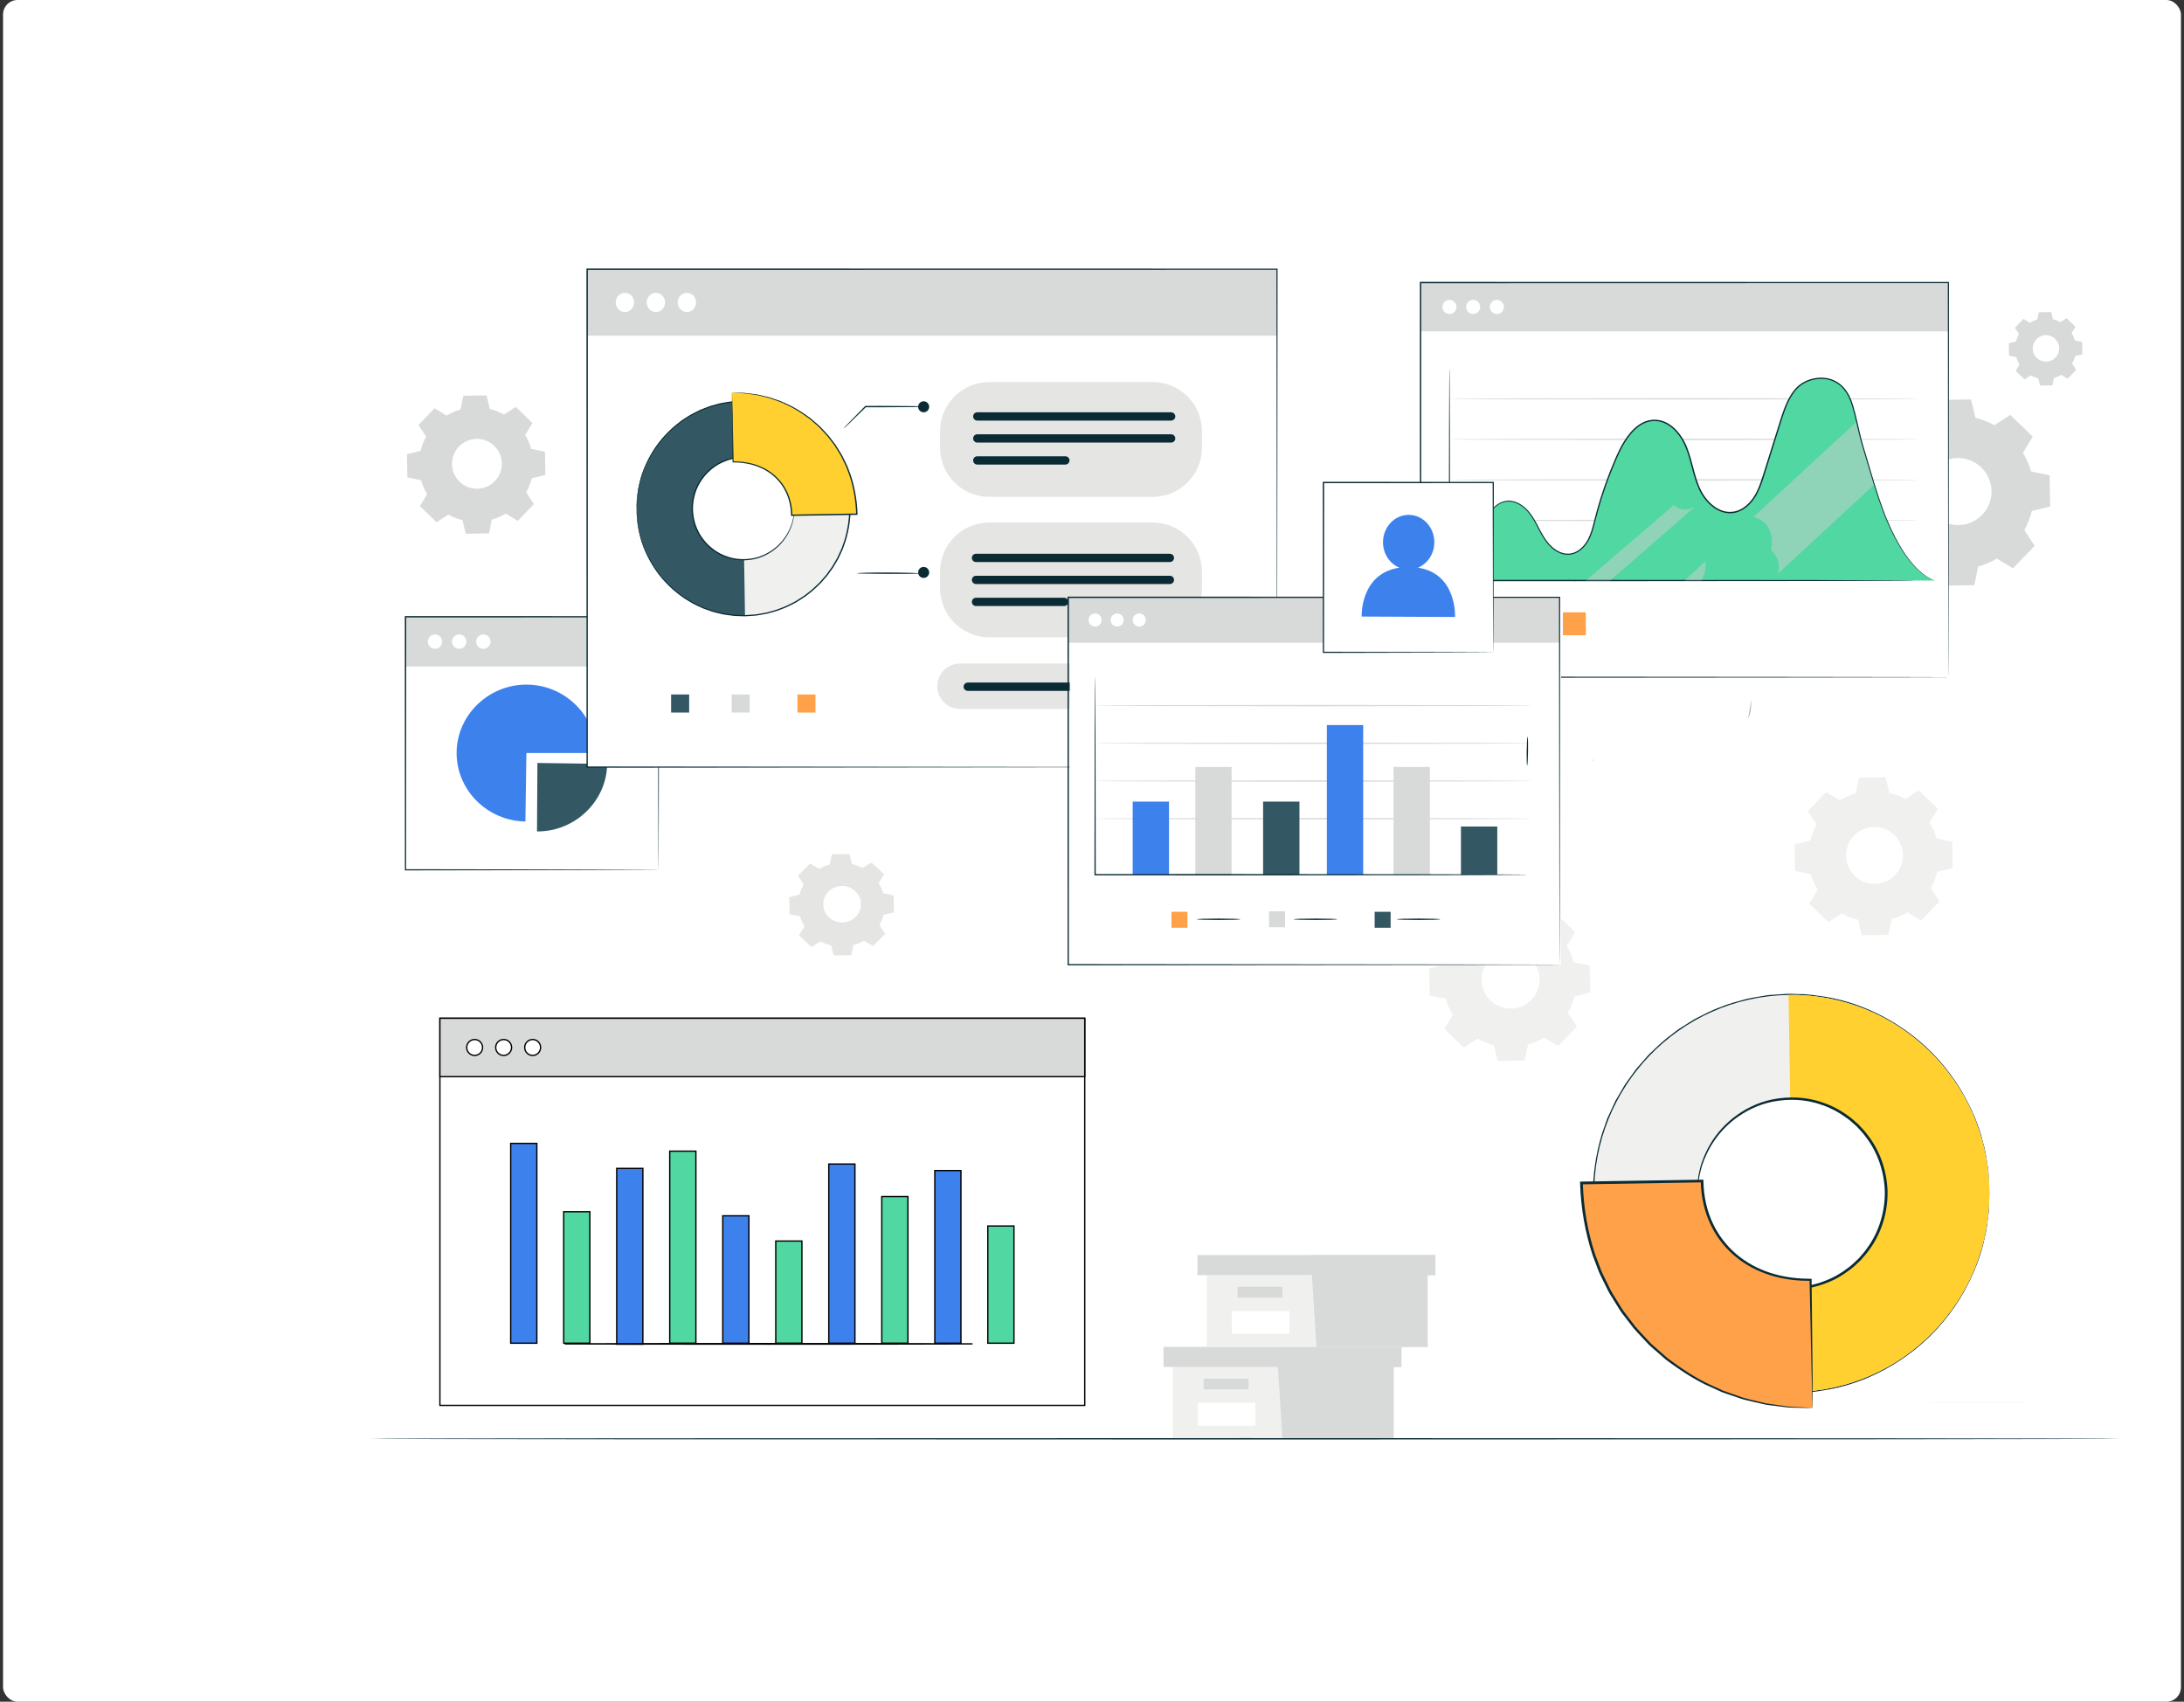 <svg width="602" height="469" viewBox="0 0 602 469" fill="none" xmlns="http://www.w3.org/2000/svg">
<rect x="0" y="0" width="602" height="469" fill="#333333" stroke="none"/>
<rect x="0.84" width="600.32" height="469" rx="4" fill="white"/>
<g clip-path="url(#clip0_11219_332)">
<path d="M558.654 395.279C558.654 395.376 552.581 395.453 545.091 395.453C537.601 395.453 531.528 395.376 531.528 395.279C531.528 395.182 537.601 395.105 545.091 395.105C552.581 395.105 558.654 395.182 558.654 395.279Z" fill="#F9F9F8"/>
<path d="M561.058 386.48C561.058 386.577 553.936 386.654 545.151 386.654C536.365 386.654 529.243 386.577 529.243 386.48C529.243 386.385 536.365 386.308 545.151 386.308C553.936 386.308 561.058 386.385 561.058 386.48Z" fill="#F9F9F8"/>
<path d="M228.385 245.708C226.394 247.707 226.451 250.892 228.515 252.824C230.579 254.753 233.868 254.697 235.86 252.698C237.852 250.698 237.795 247.512 235.731 245.582C233.667 243.651 230.378 243.708 228.385 245.708ZM225.805 239.459C226.721 238.923 227.696 238.516 228.7 238.24L229.297 235.464L234.138 235.381L234.835 238.135C235.85 238.378 236.838 238.751 237.773 239.254L240.22 237.7L243.704 240.96L242.187 243.383C242.74 244.27 243.16 245.214 243.445 246.188L246.311 246.766L246.396 251.457L243.553 252.132C243.303 253.114 242.918 254.071 242.396 254.977L244.001 257.348L240.638 260.722L238.136 259.253C237.22 259.789 236.246 260.196 235.24 260.472L234.644 263.248L229.802 263.33L229.105 260.576C228.091 260.334 227.102 259.961 226.168 259.457L223.721 261.01L220.238 257.752L221.754 255.328C221.2 254.441 220.781 253.497 220.495 252.524L217.63 251.946L217.545 247.256L220.388 246.58C220.637 245.598 221.023 244.64 221.543 243.735L219.939 241.364L223.303 237.989L225.805 239.459Z" fill="#E5E5E4"/>
<path d="M126.516 123.056C123.883 125.785 123.957 130.132 126.687 132.768C129.417 135.401 133.764 135.327 136.4 132.597C139.032 129.867 138.955 125.52 136.228 122.884C133.499 120.252 129.152 120.326 126.516 123.056ZM123.104 114.53C124.314 113.797 125.603 113.243 126.932 112.864L127.72 109.076L134.12 108.965L135.042 112.721C136.385 113.052 137.692 113.563 138.927 114.25L142.161 112.131L146.768 116.578L144.763 119.884C145.496 121.093 146.049 122.382 146.426 123.712L150.214 124.502L150.328 130.903L146.568 131.824C146.238 133.165 145.73 134.471 145.042 135.706L147.162 138.943L142.715 143.547L139.406 141.542C138.197 142.275 136.907 142.828 135.578 143.205L134.791 146.996L128.39 147.107L127.469 143.35C126.125 143.017 124.819 142.509 123.584 141.822L120.349 143.941L115.742 139.494L117.748 136.188C117.017 134.976 116.461 133.686 116.085 132.36L112.297 131.57L112.183 125.169L115.942 124.248C116.273 122.907 116.781 121.598 117.471 120.363L115.349 117.128L119.796 112.522L123.104 114.53Z" fill="#D8D9D9"/>
<path d="M533.055 129.052C529.507 132.725 529.613 138.576 533.284 142.121C536.958 145.67 542.811 145.567 546.353 141.893C549.902 138.219 549.799 132.369 546.125 128.823C542.451 125.278 536.601 125.381 533.055 129.052ZM528.463 117.576C530.092 116.589 531.826 115.845 533.615 115.337L534.676 110.237L543.29 110.086L544.531 115.143C546.336 115.588 548.096 116.273 549.759 117.2L554.112 114.347L560.31 120.332L557.612 124.784C558.596 126.413 559.343 128.147 559.851 129.936L564.951 130.997L565.102 139.611L560.042 140.852C559.597 142.658 558.913 144.418 557.986 146.08L560.841 150.433L554.856 156.634L550.404 153.936C548.775 154.92 547.041 155.665 545.252 156.172L544.191 161.272L535.574 161.424L534.333 156.366C532.531 155.921 530.771 155.234 529.108 154.307L524.752 157.162L518.554 151.178L521.252 146.725C520.268 145.096 519.521 143.362 519.013 141.574L513.916 140.513L513.765 131.895L518.822 130.658C519.267 128.852 519.952 127.092 520.879 125.429L518.026 121.076L524.01 114.875L528.463 117.576Z" fill="#D8D9D9"/>
<path d="M410.642 264.438C407.579 267.61 407.667 272.667 410.839 275.731C414.014 278.794 419.071 278.706 422.132 275.531C425.198 272.359 425.11 267.302 421.935 264.239C418.76 261.175 413.706 261.264 410.642 264.438ZM406.672 254.52C408.081 253.67 409.578 253.026 411.124 252.587L412.043 248.18L419.485 248.051L420.557 252.421C422.117 252.803 423.638 253.397 425.072 254.198L428.835 251.731L434.192 256.902L431.861 260.747C432.711 262.156 433.356 263.657 433.795 265.203L438.199 266.118L438.33 273.563L433.961 274.633C433.575 276.193 432.985 277.713 432.184 279.151L434.648 282.913L429.479 288.27L425.632 285.937C424.225 286.787 422.725 287.432 421.179 287.871L420.263 292.278L412.819 292.409L411.746 288.036C410.189 287.654 408.668 287.061 407.231 286.259L403.468 288.727L398.111 283.555L400.445 279.71C399.592 278.301 398.947 276.803 398.508 275.257L394.104 274.339L393.973 266.894L398.343 265.825C398.728 264.264 399.321 262.744 400.12 261.306L397.655 257.544L402.827 252.19L406.672 254.52Z" fill="#F0F0EF"/>
<path d="M561.325 93.485C559.928 94.934 559.968 97.244 561.417 98.642C562.869 100.042 565.176 100.002 566.577 98.553C567.977 97.102 567.935 94.794 566.485 93.394C565.036 91.993 562.726 92.033 561.325 93.485ZM559.514 88.952C560.156 88.564 560.841 88.27 561.548 88.071L561.967 86.057L565.367 85.997L565.858 87.994C566.571 88.171 567.264 88.439 567.92 88.807L569.637 87.68L572.085 90.042L571.021 91.799C571.409 92.444 571.703 93.125 571.905 93.833L573.916 94.252L573.976 97.652L571.979 98.143C571.805 98.853 571.534 99.549 571.169 100.205L572.296 101.925L569.931 104.372L568.174 103.306C567.532 103.694 566.848 103.99 566.14 104.19L565.724 106.201L562.321 106.261L561.833 104.264C561.12 104.09 560.424 103.819 559.768 103.454L558.051 104.581L555.604 102.216L556.667 100.459C556.28 99.817 555.986 99.132 555.783 98.425L553.772 98.009L553.712 94.606L555.709 94.118C555.883 93.405 556.154 92.709 556.522 92.053L555.395 90.336L557.757 87.888L559.514 88.952Z" fill="#D8D9D9"/>
<path d="M511.047 230.299C508.036 233.414 508.122 238.376 511.243 241.387C514.358 244.398 519.326 244.312 522.331 241.19C525.342 238.075 525.256 233.108 522.141 230.103C519.019 227.092 514.058 227.178 511.047 230.299ZM507.147 220.555C508.533 219.721 510.004 219.089 511.519 218.654L512.421 214.33L519.73 214.202L520.785 218.494C522.318 218.868 523.809 219.451 525.219 220.236L528.917 217.814L534.178 222.897L531.885 226.675C532.725 228.055 533.357 229.527 533.786 231.047L538.116 231.949L538.244 239.259L533.952 240.307C533.571 241.84 532.989 243.337 532.204 244.747L534.626 248.439L529.548 253.701L525.771 251.413C524.385 252.247 522.913 252.879 521.398 253.314L520.497 257.638L513.187 257.766L512.132 253.474C510.599 253.093 509.109 252.517 507.699 251.726L504.001 254.148L498.739 249.071L501.033 245.293C500.199 243.913 499.561 242.441 499.132 240.921L494.802 240.019L494.673 232.709L498.966 231.661C499.346 230.128 499.929 228.631 500.714 227.221L498.291 223.523L503.369 218.267L507.147 220.555Z" fill="#F0F0EF"/>
<path d="M211.9 330.637C210.004 332.602 210.058 335.734 212.026 337.634C213.991 339.531 217.123 339.476 219.023 337.511C220.92 335.543 220.866 332.411 218.897 330.511C216.932 328.614 213.8 328.669 211.9 330.637ZM209.442 324.493C210.314 323.965 211.244 323.566 212.2 323.292L212.768 320.562L217.38 320.482L218.045 323.192C219.011 323.429 219.953 323.794 220.843 324.29L223.173 322.764L226.493 325.967L225.047 328.349C225.575 329.222 225.974 330.152 226.245 331.11L228.975 331.678L229.058 336.29L226.348 336.952C226.111 337.919 225.743 338.86 225.247 339.75L226.776 342.084L223.572 345.401L221.188 343.955C220.318 344.482 219.388 344.882 218.43 345.156L217.862 347.885L213.25 347.965L212.588 345.258C211.621 345.019 210.677 344.654 209.787 344.157L207.456 345.683L204.139 342.48L205.582 340.098C205.057 339.225 204.658 338.296 204.384 337.34L201.655 336.769L201.575 332.157L204.282 331.495C204.521 330.528 204.886 329.587 205.383 328.697L203.857 326.367L207.06 323.047L209.442 324.493Z" fill="#F0F0EF"/>
<path d="M323.261 376.743V396.542H384.154V376.743H323.261Z" fill="#F0F0EF"/>
<path d="M320.708 371.207V376.743H386.282V371.207H320.708Z" fill="#D8D9D9"/>
<path d="M353.494 396.542H384.154V376.743H386.282V371.207H352.219V376.23L353.494 396.542Z" fill="#D8D9D9"/>
<path d="M331.779 379.935V382.916H344.127V379.935H331.779Z" fill="#D8D9D9"/>
<path d="M346.046 392.936H330.189V386.641H346.046V392.936Z" fill="white"/>
<path d="M332.631 351.431V371.232H393.521V351.431H332.631Z" fill="#F0F0EF"/>
<path d="M330.076 345.897V351.431H395.653V345.897H330.076Z" fill="#D8D9D9"/>
<path d="M362.864 371.232H393.521V351.431H395.652V345.897H361.586V350.92L362.864 371.232Z" fill="#D8D9D9"/>
<path d="M341.146 354.625V357.606H353.494V354.625H341.146Z" fill="#D8D9D9"/>
<path d="M355.414 367.627H339.557V361.332H355.414V367.627Z" fill="white"/>
<path d="M584.547 396.539C584.547 396.644 476.518 396.73 343.285 396.73C210.006 396.73 102 396.644 102 396.539C102 396.433 210.006 396.348 343.285 396.348C476.518 396.348 584.547 396.433 584.547 396.539Z" fill="#0A2B34"/>
<path d="M548.336 328.04C548.336 328.04 548.291 327.74 548.235 327.158C548.189 326.548 548.116 325.689 548.025 324.57C547.986 323.999 547.935 323.366 547.884 322.665C547.799 321.97 547.636 321.213 547.5 320.393C547.212 318.749 546.94 316.844 546.279 314.776C545.251 310.577 543.205 305.632 540.023 300.393C536.813 295.177 532.219 289.746 526.002 285.163C519.803 280.625 511.998 276.794 503.024 275.324C500.781 275.042 498.503 274.612 496.152 274.635C494.988 274.618 493.807 274.522 492.614 274.556C491.433 274.64 490.235 274.72 489.032 274.804C488.432 274.855 487.822 274.861 487.223 274.951L485.415 275.262C484.217 275.488 482.99 275.641 481.781 275.923C479.396 276.613 476.926 277.155 474.587 278.178C472.168 279.003 469.913 280.258 467.579 281.422C466.449 282.078 465.364 282.812 464.245 283.507C463.098 284.174 462.063 285.005 461.018 285.83C458.842 287.384 456.955 289.317 454.977 291.182C454.078 292.205 453.18 293.233 452.275 294.267L451.597 295.042L450.993 295.878L449.783 297.562L448.563 299.252L447.506 301.06L446.449 302.874L445.918 303.784L445.477 304.739C444.884 306.022 444.296 307.305 443.702 308.599C443.233 309.938 442.77 311.283 442.301 312.634C440.628 318.11 439.769 323.903 439.786 329.786C439.961 335.663 440.995 341.433 442.843 346.847C443.358 348.186 443.866 349.515 444.375 350.843C445.008 352.114 445.641 353.38 446.268 354.64L446.743 355.584L447.302 356.477L448.421 358.257L449.535 360.026L450.806 361.676L452.066 363.321L452.699 364.14L453.4 364.897C454.338 365.898 455.271 366.898 456.197 367.893C458.238 369.69 460.187 371.56 462.414 373.047C463.488 373.838 464.55 374.635 465.714 375.262C466.856 375.923 467.963 376.624 469.116 377.24C471.484 378.331 473.784 379.512 476.226 380.258C478.599 381.207 481.086 381.665 483.488 382.281C484.703 382.518 485.935 382.637 487.144 382.823L488.958 383.072C489.563 383.145 490.173 383.128 490.772 383.162C491.981 383.208 493.18 383.247 494.366 383.292C495.553 383.292 496.729 383.157 497.898 383.1C500.249 383.049 502.51 382.541 504.748 382.185C513.666 380.427 521.34 376.347 527.393 371.611C533.456 366.83 537.876 361.247 540.91 355.934C543.923 350.6 545.816 345.587 546.703 341.36C547.296 339.274 547.511 337.359 547.749 335.708C547.856 334.883 547.992 334.126 548.054 333.425C548.088 332.725 548.116 332.092 548.139 331.515C548.195 330.396 548.235 329.537 548.263 328.927C548.297 328.339 548.336 328.04 548.336 328.04C548.336 328.04 548.348 328.339 548.342 328.927C548.331 329.537 548.314 330.402 548.291 331.526C548.274 332.097 548.257 332.736 548.24 333.442C548.195 334.143 548.065 334.906 547.969 335.737C547.754 337.398 547.562 339.325 546.986 341.422C546.138 345.689 544.279 350.747 541.278 356.144C538.249 361.518 533.829 367.169 527.72 372.029C521.634 376.839 513.892 380.992 504.872 382.801C502.612 383.162 500.323 383.682 497.949 383.739C496.762 383.807 495.576 383.942 494.372 383.948C493.168 383.908 491.953 383.863 490.733 383.824C490.128 383.79 489.512 383.812 488.902 383.739L487.065 383.485C485.839 383.304 484.59 383.185 483.358 382.948C480.922 382.332 478.401 381.868 476 380.913C473.524 380.162 471.19 378.969 468.789 377.867C467.624 377.245 466.494 376.539 465.341 375.872C464.16 375.234 463.081 374.431 461.99 373.629C459.741 372.131 457.757 370.238 455.689 368.412C454.751 367.407 453.801 366.395 452.852 365.383L452.14 364.615L451.496 363.79L450.213 362.123L448.924 360.45L447.794 358.658L446.664 356.85L446.093 355.946L445.613 354.991C444.974 353.713 444.335 352.431 443.691 351.142C443.171 349.797 442.657 348.452 442.137 347.096C440.261 341.603 439.204 335.754 439.034 329.797C439.017 323.835 439.888 317.958 441.583 312.414C442.064 311.04 442.533 309.678 443.007 308.317C443.612 307.011 444.211 305.706 444.81 304.411L445.257 303.439L445.799 302.518L446.873 300.676L447.941 298.851L449.179 297.138L450.405 295.432L451.021 294.584L451.71 293.798C452.626 292.753 453.541 291.713 454.446 290.673C456.452 288.786 458.373 286.836 460.577 285.259C461.64 284.428 462.691 283.586 463.849 282.914C464.985 282.207 466.087 281.467 467.234 280.806C469.597 279.625 471.885 278.359 474.338 277.534C476.712 276.5 479.215 275.952 481.628 275.262C482.849 274.979 484.092 274.821 485.313 274.601L487.138 274.29C487.743 274.2 488.365 274.194 488.969 274.143C490.19 274.064 491.399 273.985 492.603 273.906C493.801 273.866 494.999 273.968 496.18 273.996C498.56 273.974 500.86 274.42 503.132 274.714C512.202 276.223 520.08 280.122 526.319 284.734C532.58 289.39 537.181 294.9 540.379 300.173C543.55 305.468 545.573 310.47 546.562 314.702C547.206 316.788 547.455 318.704 547.72 320.359C547.845 321.185 547.997 321.942 548.071 322.643C548.11 323.349 548.144 323.988 548.178 324.558C548.235 325.683 548.28 326.542 548.314 327.158C548.342 327.74 548.336 328.04 548.336 328.04Z" fill="#0A2B34"/>
<path d="M467.834 329.34C468.06 343.762 479.933 355.313 494.288 355.081C508.648 354.85 520.142 342.925 519.911 328.498C519.679 314.075 507.811 302.524 493.451 302.756C479.097 302.993 467.602 314.917 467.834 329.34ZM548.337 328.04C548.817 358.212 524.777 383.151 494.746 383.632C464.714 384.118 439.894 359.964 439.408 329.797C438.928 299.631 462.968 274.691 492.999 274.205C523.03 273.719 547.851 297.873 548.337 328.04Z" fill="#F0F0EF"/>
<path d="M548.337 328.04C548.817 358.212 524.777 383.146 494.746 383.632L494.288 355.081C508.648 354.85 520.143 342.925 519.911 328.498C519.679 314.075 507.812 302.53 493.452 302.756L493 274.205C523.031 273.719 547.851 297.873 548.337 328.04Z" fill="#FFD02F"/>
<path d="M467.834 329.339C467.817 329.339 467.812 329.198 467.812 328.916C467.812 328.593 467.812 328.181 467.812 327.672C467.806 327.124 467.829 326.446 467.947 325.649C468.044 324.858 468.134 323.931 468.4 322.92C468.801 320.874 469.682 318.444 471.112 315.844C472.553 313.261 474.673 310.538 477.606 308.198C480.522 305.875 484.246 303.875 488.58 302.999C492.892 302.151 497.786 302.196 502.477 303.886C504.839 304.666 507.122 305.858 509.225 307.39C510.31 308.113 511.265 309.017 512.259 309.893C513.169 310.865 514.113 311.82 514.898 312.922C518.216 317.206 520.149 322.75 520.29 328.486C520.335 334.233 518.583 339.834 515.401 344.225C514.65 345.355 513.74 346.339 512.864 347.333C511.898 348.243 510.971 349.187 509.908 349.944C507.857 351.538 505.608 352.804 503.279 353.657C498.64 355.505 493.751 355.703 489.417 354.996C485.054 354.262 481.268 352.38 478.272 350.153C475.272 347.91 473.068 345.259 471.542 342.722C470.027 340.173 469.066 337.771 468.609 335.737C468.303 334.736 468.19 333.815 468.066 333.018C467.919 332.233 467.88 331.555 467.868 331.007C467.846 330.492 467.834 330.085 467.823 329.763C467.817 329.481 467.817 329.339 467.834 329.339C467.964 329.322 467.823 331.668 468.891 335.658C469.389 337.658 470.378 340.009 471.898 342.501C473.435 344.977 475.628 347.554 478.595 349.729C481.544 351.882 485.257 353.691 489.524 354.38C493.757 355.042 498.521 354.827 503.025 353.013C505.297 352.171 507.478 350.933 509.468 349.373C510.502 348.633 511.395 347.717 512.333 346.83C513.186 345.858 514.073 344.897 514.797 343.795C517.882 339.523 519.578 334.081 519.538 328.503C519.397 322.925 517.532 317.54 514.311 313.369C513.548 312.295 512.632 311.363 511.751 310.419C510.784 309.566 509.858 308.678 508.801 307.972C506.761 306.48 504.545 305.31 502.251 304.547C497.69 302.874 492.921 302.812 488.705 303.609C484.466 304.44 480.815 306.367 477.933 308.616C475.045 310.882 472.932 313.533 471.48 316.053C470.033 318.591 469.123 320.976 468.688 322.987C467.75 327.011 467.964 329.351 467.834 329.339Z" fill="#0A2B34"/>
<path d="M499.639 388.023C464.504 388.594 436.474 361.326 435.915 326.028L469.161 325.491C469.432 342.366 482.272 352.996 499.074 352.725L499.639 388.023Z" fill="#FFA148"/>
<path d="M499.639 388.023C499.628 388.011 499.611 387.791 499.6 387.367C499.583 386.909 499.56 386.293 499.538 385.508C499.493 383.841 499.43 381.461 499.351 378.427C499.221 372.289 499.029 363.507 498.792 352.725L499.074 353.001C495.881 353.024 492.491 352.708 489.071 351.781C485.664 350.854 482.222 349.294 479.159 346.949C476.096 344.615 473.446 341.484 471.643 337.777C469.823 334.075 468.868 329.837 468.8 325.497L469.168 325.858C461.018 325.994 452.349 326.135 443.42 326.282C440.855 326.327 438.3 326.367 435.921 326.406L436.288 326.022C436.486 332.911 437.667 339.557 439.673 345.689C440.239 347.198 440.804 348.695 441.358 350.176C441.985 351.628 442.725 353.007 443.392 354.403C444.019 355.827 444.861 357.11 445.658 358.393C446.483 359.659 447.173 360.998 448.122 362.134C449.015 363.309 449.902 364.468 450.773 365.61C451.699 366.706 452.7 367.712 453.638 368.746C454.113 369.255 454.587 369.758 455.051 370.266C455.571 370.718 456.079 371.17 456.582 371.622C457.599 372.515 458.594 373.397 459.577 374.262C463.754 377.398 467.84 380.088 471.908 381.868C472.914 382.337 473.898 382.789 474.858 383.236C475.836 383.615 476.814 383.925 477.758 384.264C478.696 384.592 479.611 384.909 480.498 385.22C481.391 385.502 482.29 385.672 483.143 385.892C483.997 386.095 484.822 386.299 485.613 386.491C486.008 386.587 486.398 386.678 486.777 386.774C487.167 386.847 487.546 386.887 487.919 386.938C489.405 387.152 490.767 387.339 491.993 387.514C493.22 387.74 494.293 387.712 495.231 387.774C496.164 387.819 496.961 387.864 497.622 387.898C498.244 387.932 498.735 387.96 499.108 387.977C499.447 388 499.628 388.017 499.639 388.023C499.645 388.034 499.487 388.034 499.159 388.034C498.792 388.034 498.311 388.028 497.695 388.023C497.029 388.011 496.22 388 495.271 387.983C494.316 387.949 493.186 387.994 491.965 387.797C490.727 387.638 489.36 387.469 487.862 387.282C487.489 387.231 487.105 387.192 486.715 387.13C486.331 387.039 485.935 386.949 485.539 386.858C484.737 386.672 483.906 386.48 483.042 386.288C482.183 386.073 481.278 385.915 480.374 385.638C479.481 385.333 478.554 385.022 477.605 384.7C476.656 384.372 475.667 384.061 474.672 383.688C473.706 383.247 472.711 382.801 471.694 382.337C467.58 380.569 463.432 377.884 459.199 374.736C458.204 373.866 457.192 372.984 456.164 372.086C455.65 371.634 455.13 371.176 454.61 370.718C454.135 370.215 453.655 369.707 453.174 369.192C452.219 368.153 451.208 367.135 450.264 366.033C449.377 364.886 448.484 363.716 447.574 362.535C446.608 361.388 445.907 360.037 445.07 358.754C444.257 357.46 443.409 356.166 442.765 354.731C442.087 353.318 441.335 351.922 440.696 350.458C440.131 348.961 439.56 347.446 438.984 345.92C436.944 339.721 435.74 333.001 435.537 326.033L435.525 325.66L435.904 325.655C438.289 325.615 440.838 325.57 443.409 325.53C452.338 325.389 461.007 325.254 469.156 325.129L469.524 325.124L469.529 325.485C469.591 329.729 470.513 333.866 472.276 337.472C474.022 341.083 476.588 344.135 479.566 346.423C482.539 348.718 485.895 350.261 489.235 351.182C492.587 352.114 495.921 352.442 499.069 352.442H499.351V352.719C499.464 363.575 499.555 372.419 499.617 378.596C499.634 381.603 499.651 383.959 499.656 385.609V387.424C499.656 387.83 499.645 388.034 499.639 388.023Z" fill="#0A2B34"/>
<path d="M391.565 186.636H537.058V77.874H391.565V186.636Z" fill="white"/>
<path d="M537.058 91.32H391.565V77.874H537.058V91.32Z" fill="#D8D9D9"/>
<path d="M401.466 84.597C401.466 85.666 400.599 86.533 399.529 86.533C398.459 86.533 397.592 85.666 397.592 84.597C397.592 83.527 398.459 82.66 399.529 82.66C400.599 82.66 401.466 83.527 401.466 84.597Z" fill="white"/>
<path d="M408 84.597C408 85.666 407.13 86.533 406.061 86.533C404.991 86.533 404.124 85.666 404.124 84.597C404.124 83.527 404.991 82.66 406.061 82.66C407.13 82.66 408 83.527 408 84.597Z" fill="white"/>
<path d="M414.532 84.597C414.532 85.666 413.665 86.533 412.593 86.533C411.523 86.533 410.656 85.666 410.656 84.597C410.656 83.527 411.523 82.66 412.593 82.66C413.665 82.66 414.532 83.527 414.532 84.597Z" fill="white"/>
<path d="M537.058 186.636C537.058 186.636 537.046 185.954 537.041 184.648C537.038 183.336 537.032 181.402 537.024 178.872C537.015 173.811 537.001 166.387 536.984 156.902C536.964 137.951 536.938 110.779 536.904 77.876L537.058 78.03C496.032 78.039 445.784 78.053 391.577 78.065H391.565L391.756 77.876C391.748 116.963 391.742 153.987 391.736 186.636L391.565 186.465C434.648 186.499 470.999 186.53 496.588 186.55C509.39 186.57 519.498 186.584 526.413 186.596C529.87 186.604 532.525 186.613 534.325 186.616C535.218 186.622 535.9 186.624 536.362 186.627C536.821 186.63 537.058 186.636 537.058 186.636C537.058 186.636 536.833 186.644 536.382 186.647C535.923 186.647 535.249 186.653 534.362 186.656C532.571 186.661 529.927 186.667 526.487 186.676C519.581 186.687 509.487 186.704 496.699 186.721C471.085 186.744 434.694 186.773 391.565 186.807H391.394V186.636C391.388 153.987 391.383 116.963 391.374 77.876V77.685H391.577C445.784 77.697 496.032 77.708 537.058 77.719H537.215V77.876C537.181 110.822 537.152 138.025 537.132 156.999C537.115 166.469 537.104 173.883 537.095 178.934C537.086 181.45 537.081 183.376 537.075 184.679C537.069 185.977 537.058 186.636 537.058 186.636Z" fill="#0A2B34"/>
<path d="M529.045 143.422C529.045 143.527 500.09 143.61 464.381 143.61C428.661 143.61 399.711 143.527 399.711 143.422C399.711 143.316 428.661 143.231 464.381 143.231C500.09 143.231 529.045 143.316 529.045 143.422Z" fill="#D8D9D9"/>
<path d="M529.045 132.255C529.045 132.36 500.09 132.446 464.381 132.446C428.661 132.446 399.711 132.36 399.711 132.255C399.711 132.152 428.661 132.067 464.381 132.067C500.09 132.067 529.045 132.152 529.045 132.255Z" fill="#D8D9D9"/>
<path d="M529.045 121.09C529.045 121.196 500.09 121.279 464.381 121.279C428.661 121.279 399.711 121.196 399.711 121.09C399.711 120.985 428.661 120.899 464.381 120.899C500.09 120.899 529.045 120.985 529.045 121.09Z" fill="#D8D9D9"/>
<path d="M529.045 109.923C529.045 110.029 500.09 110.114 464.381 110.114C428.661 110.114 399.711 110.029 399.711 109.923C399.711 109.82 428.661 109.735 464.381 109.735C500.09 109.735 529.045 109.82 529.045 109.923Z" fill="#D8D9D9"/>
<path d="M519.955 143.005C517.436 136.921 515.707 130.275 513.773 123.974C512.09 118.492 511.936 115.927 510.49 111.295C508.217 103.999 502.198 103.191 497.82 105.168C493.921 106.931 492.238 111.515 490.943 115.639C489.394 120.574 487.848 125.509 486.299 130.443C485.566 132.779 484.816 135.153 483.467 137.189C482.12 139.226 480.067 140.915 477.668 141.231C473.711 141.753 470.172 138.444 468.48 134.782C466.789 131.119 466.321 126.992 464.809 123.25C463.297 119.507 460.185 115.916 456.198 115.845C451.289 115.756 447.951 120.765 445.912 125.295C443.342 130.997 441.265 136.927 439.719 142.994C439.194 145.062 438.715 147.178 437.665 149.027C436.613 150.878 434.87 152.461 432.779 152.718C430.084 153.049 427.579 151.126 426.011 148.881C424.442 146.631 423.48 143.992 421.875 141.77C420.269 139.551 417.682 137.708 415.006 138.176C412.604 138.596 410.884 140.701 409.461 142.709C405.622 148.137 402.293 153.936 399.529 159.997H533.304C527.143 157.878 522.476 149.087 519.955 143.005Z" fill="#51D7A2"/>
<path d="M437.115 175.078H430.797V168.76H437.115V175.078Z" fill="#FFA148"/>
<path d="M527.502 159.997C527.502 159.997 527.339 160.012 527.02 160.017C526.689 160.023 526.218 160.029 525.608 160.037C524.353 160.046 522.527 160.057 520.177 160.071C515.447 160.086 508.624 160.109 500.198 160.134C483.321 160.148 460.025 160.168 434.294 160.188C421.983 160.183 410.228 160.18 399.528 160.174H399.352V159.997C399.38 142.86 399.403 128.25 399.423 117.913C399.443 112.759 399.46 108.671 399.471 105.856C399.483 104.467 399.494 103.391 399.5 102.65C399.506 102.296 399.511 102.022 399.514 101.825C399.52 101.64 399.528 101.546 399.528 101.546C399.528 101.546 399.54 101.64 399.543 101.825C399.548 102.022 399.551 102.296 399.557 102.65C399.565 103.391 399.574 104.467 399.585 105.856C399.597 108.671 399.614 112.759 399.637 117.913C399.654 128.25 399.677 142.86 399.705 159.997L399.528 159.823C410.228 159.818 421.983 159.815 434.294 159.809C460.025 159.829 483.321 159.849 500.198 159.863C508.624 159.889 515.447 159.909 520.177 159.926C522.527 159.94 524.353 159.952 525.608 159.96C526.218 159.969 526.689 159.974 527.02 159.98C527.339 159.986 527.502 159.997 527.502 159.997Z" fill="#0A2B34"/>
<path d="M516.634 133.538C516.515 133.147 516.395 132.759 516.278 132.369H516.306L516.634 133.538ZM516.244 132.141C516.232 132.141 516.221 132.141 516.209 132.141C515.382 129.402 514.598 126.658 513.773 123.974C513.465 122.967 513.206 122.057 512.983 121.216H513.192L516.244 132.141ZM513.12 120.965C513.055 120.965 512.983 120.965 512.918 120.965C512.45 119.179 512.133 117.696 511.791 116.201L513.12 120.965Z" fill="white"/>
<path d="M516.278 132.369C516.255 132.292 516.232 132.218 516.209 132.141H516.244L516.307 132.369C516.298 132.369 516.287 132.369 516.278 132.369Z" fill="#E3E3E3"/>
<path d="M512.983 121.215C512.96 121.13 512.937 121.047 512.917 120.965H513.119L513.191 121.215C513.122 121.215 513.051 121.215 512.983 121.215Z" fill="#E3E3E3"/>
<path d="M469.172 159.837C467.632 159.837 466.069 159.835 464.489 159.835L470.148 154.612C470.196 155.901 470.128 157.082 469.831 157.889C469.635 158.425 469.403 159.096 469.172 159.837ZM489.944 158.246C490.705 156.255 490.26 153.83 488.788 152.273C488.543 152.013 488.261 151.751 488.201 151.397C488.164 151.175 488.244 150.952 488.272 150.727C488.883 146.274 486.783 143.299 483.426 142.563C483.392 142.555 483.32 142.552 483.229 142.546L511.79 116.201C512.133 117.696 512.449 119.179 512.917 120.965C512.937 121.048 512.96 121.13 512.983 121.216C513.205 122.057 513.465 122.967 513.773 123.974C514.597 126.658 515.381 129.402 516.209 132.141C516.231 132.218 516.254 132.292 516.277 132.369C516.394 132.759 516.514 133.147 516.634 133.538L489.944 158.246Z" fill="#8FD3B8"/>
<path d="M469.121 159.997H464.312L464.489 159.835C466.069 159.835 467.632 159.838 469.173 159.838C469.155 159.892 469.138 159.946 469.121 159.997Z" fill="#5D6C71"/>
<path d="M468.414 134.314L468.263 134.294C468.157 134.049 468.057 133.801 467.96 133.55L467.963 133.547L468.414 134.314Z" fill="white"/>
<path d="M444.052 159.817C441.836 159.815 439.594 159.812 437.334 159.812L461.332 139.232C462.225 139.97 463.377 140.398 464.535 140.398H464.663C465.148 140.384 465.628 140.296 466.087 140.142C466.389 140.039 466.706 139.928 467.028 139.816L444.052 159.817ZM468.263 134.294L467.239 134.166L467.961 133.55C468.058 133.801 468.158 134.049 468.263 134.294Z" fill="#8FD3B8"/>
<path d="M443.844 159.997H437.115L437.335 159.812C439.594 159.812 441.836 159.815 444.052 159.818L443.844 159.997Z" fill="#5D6C71"/>
<path d="M399.529 160C399.529 160 400.835 156.76 403.922 151.263C405.482 148.528 407.487 145.233 410.137 141.616C410.821 140.729 411.594 139.836 412.576 139.123C413.546 138.407 414.789 137.925 416.096 137.991C417.399 138.048 418.671 138.604 419.752 139.414C420.845 140.224 421.772 141.297 422.525 142.495C424.068 144.865 425.052 147.729 427.097 150C428.124 151.101 429.413 152.065 430.928 152.444C431.684 152.627 432.486 152.655 433.253 152.475C434.02 152.299 434.75 151.931 435.389 151.44C436.687 150.456 437.623 149.021 438.236 147.452C438.866 145.878 439.237 144.181 439.682 142.472C440.566 139.055 441.645 135.581 442.94 132.086C443.584 130.338 444.283 128.587 445.039 126.832C445.789 125.081 446.594 123.31 447.635 121.644C448.676 119.992 449.917 118.383 451.568 117.2C452.39 116.615 453.311 116.13 454.312 115.882C455.313 115.642 456.369 115.597 457.39 115.793C459.452 116.184 461.226 117.502 462.556 119.094C463.905 120.691 464.86 122.611 465.511 124.607C466.181 126.604 466.643 128.664 467.225 130.694C467.813 132.717 468.494 134.753 469.672 136.516C470.845 138.268 472.419 139.802 474.347 140.587C476.261 141.394 478.503 141.206 480.238 140.105C482 139.046 483.295 137.363 484.194 135.546C485.104 133.718 485.689 131.761 486.296 129.83C487.511 125.965 488.704 122.171 489.87 118.455C490.464 116.601 491 114.749 491.662 112.95C492.32 111.155 493.125 109.41 494.26 107.898C494.828 107.145 495.484 106.455 496.243 105.904C496.996 105.342 497.848 104.937 498.716 104.635C499.586 104.333 500.493 104.167 501.4 104.093C502.31 104.039 503.217 104.127 504.095 104.318C505.835 104.769 507.413 105.762 508.494 107.131C509.606 108.477 510.285 110.08 510.77 111.669C511.748 114.844 512.282 118.007 513.069 120.968C513.451 122.454 513.896 123.886 514.321 125.301C514.74 126.712 515.145 128.093 515.545 129.445C517.119 134.845 518.642 139.708 520.414 143.807C522.171 147.912 524.071 151.283 525.95 153.799C527.819 156.326 529.67 157.969 531.059 158.859C531.772 159.276 532.32 159.589 532.719 159.735C533.11 159.903 533.304 160 533.304 160C533.304 160 533.098 159.929 532.705 159.769C532.297 159.635 531.741 159.333 531.019 158.922C529.607 158.049 527.727 156.412 525.833 153.887C523.925 151.372 522 148 520.217 143.893C518.423 139.785 516.88 134.916 515.288 129.519C514.886 128.173 514.472 126.792 514.053 125.38C513.625 123.974 513.174 122.534 512.786 121.042C511.988 118.067 511.446 114.912 510.467 111.76C509.985 110.191 509.321 108.64 508.243 107.339C507.196 106.018 505.684 105.077 504.015 104.643C503.171 104.464 502.298 104.378 501.42 104.432C500.547 104.507 499.668 104.666 498.827 104.96C497.127 105.516 495.621 106.623 494.54 108.109C493.439 109.581 492.646 111.295 491.998 113.075C491.345 114.852 490.809 116.709 490.215 118.563C489.052 122.28 487.862 126.076 486.653 129.941C486.045 131.87 485.46 133.846 484.531 135.715C483.615 137.572 482.277 139.32 480.432 140.43C479.519 140.977 478.478 141.371 477.394 141.442C476.313 141.536 475.212 141.345 474.205 140.937C472.18 140.113 470.562 138.524 469.356 136.727C468.141 134.907 467.45 132.837 466.86 130.8C466.275 128.755 465.813 126.701 465.151 124.73C464.509 122.756 463.58 120.894 462.267 119.333C460.975 117.787 459.27 116.529 457.321 116.159C456.354 115.973 455.353 116.013 454.403 116.241C453.454 116.475 452.575 116.937 451.782 117.499C450.188 118.637 448.97 120.209 447.943 121.838C446.913 123.478 446.117 125.224 445.367 126.975C444.614 128.721 443.912 130.466 443.268 132.206C441.973 135.689 440.894 139.152 440.007 142.558C439.559 144.258 439.186 145.966 438.538 147.572C437.908 149.175 436.938 150.667 435.58 151.691C434.91 152.204 434.14 152.59 433.321 152.778C432.503 152.966 431.65 152.935 430.857 152.741C429.257 152.336 427.933 151.329 426.881 150.196C424.787 147.855 423.817 144.979 422.3 142.637C421.558 141.457 420.659 140.413 419.601 139.62C418.552 138.827 417.325 138.29 416.084 138.233C414.841 138.165 413.654 138.616 412.71 139.309C411.751 139.996 410.987 140.869 410.305 141.745C407.652 145.333 405.627 148.619 404.05 151.337C402.478 154.064 401.377 156.246 400.638 157.727C400.282 158.468 400.005 159.033 399.817 159.424C399.631 159.806 399.529 160 399.529 160Z" fill="#0A2B34"/>
<path d="M298.999 280.64V387.332H121.257V280.64H298.999Z" fill="white" stroke="black" stroke-width="0.361"/>
<path d="M298.999 296.734H121.257V280.64H298.999V296.734Z" fill="#D8D9D9" stroke="black" stroke-width="0.361"/>
<path d="M133.02 288.685C133.02 289.898 132.037 290.881 130.828 290.881C129.62 290.881 128.637 289.898 128.637 288.685C128.637 287.477 129.62 286.494 130.828 286.494C132.037 286.494 133.02 287.477 133.02 288.685Z" fill="white" stroke="black" stroke-width="0.361"/>
<path d="M141.015 288.685C141.015 289.898 140.032 290.881 138.824 290.881C137.615 290.881 136.632 289.898 136.632 288.685C136.632 287.477 137.615 286.494 138.824 286.494C140.032 286.494 141.015 287.477 141.015 288.685Z" fill="white" stroke="black" stroke-width="0.361"/>
<path d="M149.012 288.685C149.012 289.898 148.033 290.881 146.821 290.881C145.613 290.881 144.63 289.898 144.63 288.685C144.63 287.477 145.612 286.494 146.821 286.494C148.033 286.494 149.012 287.477 149.012 288.685Z" fill="white" stroke="black" stroke-width="0.361"/>
<path d="M147.975 370.191H140.767V315.125H147.975V370.191Z" fill="#3D81ED" stroke="black" stroke-width="0.361"/>
<path d="M177.201 370.474H169.992V322.015H177.201V370.474Z" fill="#3D81ED" stroke="black" stroke-width="0.361"/>
<path d="M206.43 370.191H199.221V335.077H206.43V370.191Z" fill="#3D81ED" stroke="black" stroke-width="0.361"/>
<path d="M235.654 370.191H228.445V320.812H235.654V370.191Z" fill="#3D81ED" stroke="black" stroke-width="0.361"/>
<path d="M264.879 370.191H257.671V322.613H264.879V370.191Z" fill="#3D81ED" stroke="black" stroke-width="0.361"/>
<path d="M162.59 333.951V370.19H155.381V333.951H162.59Z" fill="#51D7A2" stroke="black" stroke-width="0.361"/>
<path d="M191.815 317.264V370.19H184.607V317.264H191.815Z" fill="#51D7A2" stroke="black" stroke-width="0.361"/>
<path d="M221.04 342.033V370.191H213.832V342.033H221.04Z" fill="#51D7A2" stroke="black" stroke-width="0.361"/>
<path d="M250.264 329.778V370.191H243.056V329.778H250.264Z" fill="#51D7A2" stroke="black" stroke-width="0.361"/>
<path d="M279.489 337.891V370.191H272.28V337.891H279.489Z" fill="#51D7A2" stroke="black" stroke-width="0.361"/>
<path d="M155.667 370.373C155.855 370.372 156.044 370.371 156.233 370.371C170.471 370.324 190.141 370.295 211.872 370.295C233.594 370.295 253.261 370.324 267.498 370.371C267.687 370.371 267.876 370.372 268.064 370.373C267.876 370.373 267.687 370.374 267.498 370.374C253.261 370.422 233.594 370.451 211.872 370.451C190.141 370.451 170.471 370.422 156.234 370.374C156.044 370.374 155.855 370.373 155.667 370.373Z" fill="#0A2B34" stroke="black" stroke-width="0.361"/>
<path d="M181.516 239.719H111.775V169.981H181.516V239.719Z" fill="white"/>
<path d="M148.135 210.28L167.366 210.545C167.22 220.794 158.583 229.148 148.135 229.148H148.021L148.135 210.28Z" fill="#335863"/>
<path d="M145.094 207.544L144.823 226.407C134.375 226.264 125.86 217.793 125.86 207.544C125.86 197.195 134.543 188.678 145.094 188.678C155.645 188.678 164.325 197.195 164.325 207.544H145.094Z" fill="#3D81ED"/>
<path d="M181.451 183.698H111.775V169.981H181.451V183.698Z" fill="#D8D9D9"/>
<path d="M121.879 176.838C121.879 177.93 120.994 178.815 119.902 178.815C118.81 178.815 117.925 177.93 117.925 176.838C117.925 175.745 118.81 174.861 119.902 174.861C120.994 174.861 121.879 175.745 121.879 176.838Z" fill="white"/>
<path d="M128.545 176.838C128.545 177.93 127.66 178.815 126.568 178.815C125.476 178.815 124.591 177.93 124.591 176.838C124.591 175.745 125.476 174.861 126.568 174.861C127.66 174.861 128.545 175.745 128.545 176.838Z" fill="white"/>
<path d="M135.21 176.838C135.21 177.93 134.323 178.815 133.233 178.815C132.141 178.815 131.256 177.93 131.256 176.838C131.256 175.745 132.141 174.861 133.233 174.861C134.323 174.861 135.21 175.745 135.21 176.838Z" fill="white"/>
<path d="M181.517 239.719C181.517 239.719 181.511 239.605 181.508 239.388C181.506 239.163 181.5 238.84 181.497 238.421C181.494 237.563 181.486 236.308 181.48 234.67C181.468 231.387 181.454 226.589 181.434 220.485C181.414 208.283 181.386 190.869 181.351 169.981L181.517 170.143C161.245 170.152 137.313 170.16 111.781 170.169H111.776L111.967 169.981C111.955 195.518 111.947 219.45 111.941 239.719L111.776 239.556C132.667 239.591 150.081 239.619 162.283 239.639C168.387 239.656 173.185 239.673 176.468 239.682C178.103 239.691 179.361 239.696 180.216 239.702C180.638 239.705 180.958 239.708 181.183 239.71C181.4 239.713 181.517 239.719 181.517 239.719C181.517 239.719 181.414 239.725 181.203 239.73C180.981 239.73 180.667 239.733 180.253 239.739C179.403 239.742 178.157 239.75 176.537 239.756C173.262 239.768 168.476 239.782 162.386 239.802C150.16 239.822 132.709 239.85 111.776 239.884H111.61V239.719C111.604 219.45 111.596 195.518 111.584 169.981V169.789H111.781C137.313 169.798 161.245 169.807 181.517 169.815H181.68V169.981C181.645 190.912 181.617 208.363 181.597 220.588C181.577 226.678 181.563 231.464 181.554 234.739C181.545 236.362 181.54 237.605 181.534 238.458C181.531 238.869 181.528 239.186 181.525 239.405C181.523 239.616 181.517 239.719 181.517 239.719Z" fill="#0A2B34"/>
<path d="M351.997 211.418H161.844V74.191H351.997V211.418Z" fill="white"/>
<path d="M317.739 136.938H272.682C265.189 136.938 259.113 130.863 259.113 123.369V118.868C259.113 111.375 265.189 105.299 272.682 105.299H317.739C325.235 105.299 331.308 111.375 331.308 118.868V123.369C331.308 130.863 325.235 136.938 317.739 136.938Z" fill="#E5E5E4"/>
<path d="M218.946 139.922C218.82 132.132 212.411 125.897 204.655 126.019C196.903 126.145 190.693 132.586 190.818 140.376C190.944 148.168 197.353 154.404 205.109 154.278C212.862 154.153 219.071 147.715 218.946 139.922ZM175.467 140.624C175.207 124.331 188.191 110.862 204.41 110.599C220.629 110.34 234.035 123.381 234.298 139.677C234.557 155.97 221.573 169.439 205.354 169.701C189.135 169.961 175.729 156.92 175.467 140.624Z" fill="#F0F0EF"/>
<path d="M175.467 140.624C175.207 124.331 188.191 110.862 204.41 110.599L204.655 126.019C196.903 126.145 190.693 132.585 190.818 140.378C190.944 148.168 197.353 154.404 205.109 154.278L205.354 169.701C189.135 169.961 175.729 156.919 175.467 140.624Z" fill="#335863"/>
<path d="M218.946 139.922C218.951 139.922 218.957 139.999 218.957 140.153C218.957 140.324 218.954 140.547 218.954 140.823C218.957 141.12 218.946 141.485 218.88 141.916C218.826 142.344 218.78 142.843 218.635 143.388C218.418 144.492 217.942 145.806 217.169 147.207C216.387 148.602 215.246 150.071 213.663 151.334C212.086 152.587 210.078 153.668 207.739 154.138C205.411 154.595 202.77 154.572 200.24 153.656C199.595 153.462 198.987 153.154 198.366 152.869C197.772 152.521 197.15 152.204 196.6 151.768C196.012 151.38 195.496 150.889 194.96 150.416C194.469 149.891 193.961 149.378 193.536 148.782C192.669 147.612 191.908 146.311 191.437 144.877C190.949 143.45 190.673 141.93 190.627 140.381C190.624 138.832 190.849 137.303 191.292 135.863C191.717 134.411 192.435 133.088 193.265 131.892C193.67 131.282 194.164 130.751 194.635 130.212C195.157 129.722 195.656 129.214 196.229 128.806C196.768 128.353 197.379 128.016 197.961 127.651C198.574 127.343 199.17 127.015 199.806 126.801C202.308 125.805 204.949 125.694 207.288 126.076C209.641 126.473 211.686 127.488 213.301 128.689C214.921 129.899 216.113 131.331 216.938 132.7C217.753 134.077 218.273 135.372 218.524 136.471C218.686 137.01 218.749 137.506 218.814 137.934C218.894 138.362 218.917 138.727 218.923 139.023C218.934 139.3 218.943 139.523 218.949 139.694C218.954 139.845 218.951 139.922 218.946 139.922C218.94 139.922 218.929 139.845 218.911 139.697C218.894 139.525 218.874 139.306 218.849 139.029C218.829 138.735 218.795 138.373 218.703 137.951C218.626 137.529 218.552 137.038 218.381 136.508C218.11 135.427 217.577 134.157 216.755 132.811C215.925 131.473 214.741 130.078 213.141 128.903C211.544 127.739 209.538 126.761 207.234 126.387C204.943 126.028 202.367 126.148 199.932 127.129C199.313 127.34 198.734 127.662 198.135 127.962C197.57 128.321 196.974 128.652 196.452 129.094C195.893 129.494 195.41 129.99 194.9 130.466C194.441 130.994 193.961 131.513 193.568 132.106C192.763 133.273 192.065 134.562 191.651 135.974C191.223 137.38 191.003 138.867 191.009 140.375C191.083 143.39 192.093 146.303 193.833 148.556C194.244 149.138 194.743 149.64 195.217 150.151C195.741 150.613 196.241 151.092 196.811 151.474C197.347 151.899 197.955 152.21 198.528 152.55C199.136 152.832 199.726 153.134 200.354 153.325C202.818 154.227 205.397 154.261 207.673 153.83C209.963 153.382 211.937 152.338 213.495 151.123C215.058 149.897 216.199 148.468 216.983 147.101C217.762 145.732 218.255 144.443 218.489 143.353C218.646 142.817 218.703 142.327 218.766 141.902C218.846 141.477 218.869 141.114 218.877 140.82C218.894 140.544 218.909 140.321 218.917 140.153C218.931 140.002 218.94 139.922 218.946 139.922Z" fill="#0A2B34"/>
<path d="M175.467 140.624C175.467 140.624 175.492 140.786 175.518 141.1C175.546 141.428 175.583 141.893 175.632 142.498C175.655 142.806 175.68 143.151 175.709 143.527C175.755 143.904 175.84 144.312 175.914 144.757C175.991 145.199 176.074 145.675 176.165 146.186C176.231 146.702 176.434 147.221 176.573 147.789C177.127 150.056 178.233 152.729 179.951 155.559C181.682 158.377 184.164 161.312 187.524 163.791C187.946 164.096 188.374 164.404 188.807 164.718C189.252 165.009 189.729 165.266 190.194 165.545C190.673 165.81 191.126 166.127 191.634 166.358C192.142 166.592 192.652 166.826 193.169 167.065C193.425 167.185 193.685 167.305 193.944 167.425C194.218 167.519 194.489 167.616 194.763 167.71C195.311 167.901 195.864 168.092 196.423 168.289C196.985 168.469 197.573 168.577 198.155 168.728C198.745 168.851 199.324 169.054 199.934 169.105C201.15 169.259 202.379 169.493 203.648 169.479C204.282 169.49 204.918 169.541 205.559 169.521C206.201 169.479 206.849 169.433 207.499 169.39C207.821 169.362 208.152 169.359 208.475 169.307L209.45 169.139C210.1 169.019 210.762 168.937 211.415 168.785C212.702 168.412 214.037 168.121 215.3 167.565C216.607 167.12 217.828 166.444 219.088 165.813C219.699 165.459 220.286 165.06 220.891 164.686C221.507 164.327 222.066 163.876 222.634 163.431C223.809 162.593 224.83 161.549 225.9 160.542C226.385 159.989 226.87 159.432 227.358 158.873L227.725 158.454L228.051 158L228.707 157.091L229.363 156.178L229.933 155.202L230.507 154.224L230.792 153.73L231.031 153.214C231.351 152.521 231.67 151.828 231.99 151.132C232.241 150.407 232.495 149.677 232.749 148.947C233.65 145.992 234.115 142.86 234.106 139.682C234.012 136.505 233.453 133.39 232.455 130.463C232.178 129.742 231.901 129.02 231.628 128.304C231.285 127.617 230.943 126.932 230.604 126.253L230.347 125.743L230.044 125.26L229.44 124.299L228.841 123.341L228.153 122.448L227.469 121.561L227.129 121.119L226.75 120.711C226.242 120.169 225.737 119.63 225.238 119.091C224.134 118.118 223.082 117.108 221.881 116.307C221.299 115.879 220.726 115.448 220.095 115.109C219.479 114.752 218.88 114.373 218.258 114.042C216.98 113.452 215.737 112.813 214.416 112.413C213.133 111.897 211.792 111.649 210.491 111.318C209.835 111.19 209.171 111.127 208.515 111.027L207.536 110.89C207.211 110.85 206.883 110.859 206.558 110.842C205.905 110.819 205.257 110.796 204.615 110.773C203.973 110.773 203.337 110.844 202.704 110.879C201.438 110.904 200.217 111.178 199.007 111.369C198.397 111.443 197.824 111.663 197.239 111.806C196.663 111.974 196.078 112.099 195.522 112.302C194.971 112.513 194.424 112.724 193.882 112.932C193.614 113.038 193.343 113.141 193.074 113.243C192.818 113.372 192.564 113.5 192.31 113.628C191.799 113.882 191.297 114.136 190.798 114.387C190.299 114.632 189.854 114.963 189.386 115.243C188.927 115.539 188.459 115.81 188.026 116.119C187.604 116.444 187.184 116.766 186.773 117.085C183.496 119.67 181.111 122.685 179.468 125.554C177.843 128.438 176.824 131.145 176.342 133.43C176.22 134 176.037 134.528 175.986 135.044C175.914 135.558 175.846 136.034 175.78 136.482C175.723 136.927 175.649 137.338 175.615 137.717C175.598 138.093 175.583 138.439 175.572 138.747C175.541 139.351 175.521 139.819 175.504 140.147C175.487 140.464 175.467 140.624 175.467 140.624C175.467 140.624 175.461 140.464 175.464 140.147C175.472 139.816 175.481 139.351 175.495 138.744C175.501 138.433 175.512 138.088 175.521 137.708C175.546 137.329 175.615 136.915 175.669 136.468C175.729 136.02 175.792 135.538 175.857 135.021C175.903 134.502 176.083 133.972 176.2 133.398C176.659 131.094 177.666 128.364 179.286 125.449C180.92 122.548 183.308 119.496 186.605 116.874C187.022 116.552 187.441 116.224 187.866 115.893C188.302 115.582 188.776 115.306 189.235 115.006C189.706 114.721 190.156 114.384 190.658 114.136C191.16 113.879 191.668 113.623 192.182 113.363C192.438 113.235 192.695 113.104 192.955 112.972C193.226 112.867 193.497 112.761 193.77 112.656C194.315 112.442 194.869 112.228 195.425 112.014C195.984 111.809 196.577 111.677 197.159 111.506C197.75 111.361 198.326 111.135 198.945 111.061C200.166 110.864 201.398 110.585 202.681 110.553C203.32 110.519 203.962 110.445 204.612 110.442C205.263 110.465 205.916 110.485 206.575 110.508C206.906 110.525 207.237 110.516 207.568 110.556L208.557 110.69C209.219 110.79 209.892 110.853 210.557 110.981C211.875 111.315 213.232 111.563 214.53 112.082C215.868 112.485 217.126 113.129 218.424 113.725C219.051 114.059 219.662 114.441 220.286 114.804C220.923 115.146 221.504 115.579 222.092 116.013C223.31 116.823 224.38 117.844 225.495 118.828C226.003 119.37 226.513 119.918 227.027 120.466L227.412 120.876L227.757 121.327L228.45 122.226L229.146 123.127L229.756 124.097L230.367 125.069L230.675 125.557L230.934 126.073C231.28 126.764 231.625 127.457 231.973 128.153C232.249 128.877 232.532 129.608 232.811 130.338C233.824 133.301 234.392 136.459 234.486 139.677C234.494 142.894 234.026 146.066 233.108 149.061C232.851 149.8 232.595 150.539 232.341 151.272C232.016 151.976 231.69 152.681 231.368 153.382L231.126 153.904L230.835 154.404L230.256 155.396L229.677 156.383L229.009 157.307L228.347 158.229L228.016 158.685L227.643 159.11C227.149 159.675 226.656 160.237 226.165 160.796C225.081 161.814 224.046 162.869 222.856 163.72C222.283 164.17 221.715 164.624 221.091 164.986C220.478 165.365 219.881 165.768 219.265 166.124C217.987 166.76 216.749 167.445 215.426 167.89C214.145 168.452 212.796 168.743 211.492 169.119C210.831 169.27 210.16 169.356 209.504 169.476L208.517 169.641C208.189 169.692 207.856 169.692 207.528 169.721C206.869 169.764 206.215 169.807 205.568 169.852C204.918 169.869 204.273 169.818 203.634 169.804C202.35 169.812 201.11 169.575 199.883 169.416C199.264 169.362 198.679 169.156 198.083 169.031C197.496 168.877 196.902 168.765 196.335 168.58C195.77 168.383 195.211 168.186 194.66 167.99C194.384 167.893 194.107 167.796 193.836 167.699C193.571 167.579 193.311 167.456 193.049 167.333C192.53 167.091 192.013 166.851 191.503 166.612C190.992 166.381 190.533 166.058 190.054 165.79C189.58 165.505 189.101 165.243 188.653 164.946C188.22 164.629 187.789 164.316 187.364 164.005C183.984 161.492 181.497 158.52 179.771 155.673C178.057 152.812 176.964 150.114 176.431 147.826C176.294 147.255 176.1 146.731 176.037 146.214C175.951 145.701 175.874 145.219 175.803 144.774C175.735 144.326 175.652 143.918 175.615 143.539C175.592 143.159 175.572 142.814 175.555 142.503C175.521 141.899 175.498 141.431 175.481 141.103C175.467 140.786 175.467 140.624 175.467 140.624Z" fill="#0A2B34"/>
<path d="M201.769 108.229C220.743 107.921 235.881 122.648 236.186 141.711L218.227 142.001C218.082 132.885 211.145 127.146 202.074 127.294L201.769 108.229Z" fill="#FFD02F"/>
<path d="M201.768 108.229C201.768 108.229 201.779 108.354 201.788 108.58C201.796 108.825 201.808 109.159 201.819 109.587C201.842 110.482 201.873 111.766 201.916 113.409C201.987 116.721 202.09 121.467 202.213 127.292L202.07 127.152C203.796 127.143 205.624 127.312 207.47 127.814C209.312 128.313 211.169 129.154 212.821 130.421C214.472 131.679 215.901 133.37 216.877 135.372C217.858 137.369 218.374 139.657 218.412 141.999L218.223 141.816C222.625 141.742 227.308 141.665 232.129 141.585C233.518 141.565 234.893 141.542 236.182 141.522L235.994 141.713C235.888 137.994 235.249 134.403 234.165 131.088C233.857 130.272 233.555 129.465 233.255 128.664C232.916 127.882 232.514 127.135 232.154 126.379C231.815 125.612 231.361 124.918 230.931 124.225C230.486 123.541 230.115 122.816 229.599 122.203C229.117 121.57 228.64 120.942 228.17 120.326C227.668 119.736 227.126 119.191 226.618 118.635C226.361 118.358 226.107 118.084 225.853 117.813C225.577 117.565 225.3 117.322 225.026 117.08C224.479 116.595 223.94 116.119 223.412 115.654C221.153 113.959 218.945 112.505 216.746 111.543C216.204 111.292 215.673 111.047 215.154 110.808C214.624 110.602 214.096 110.434 213.588 110.251C213.08 110.074 212.584 109.903 212.105 109.735C211.623 109.581 211.138 109.493 210.679 109.373C210.217 109.262 209.772 109.153 209.344 109.05C209.13 108.999 208.919 108.948 208.713 108.896C208.505 108.859 208.297 108.837 208.097 108.808C207.293 108.694 206.56 108.591 205.898 108.497C205.236 108.377 204.654 108.392 204.147 108.36C203.642 108.334 203.211 108.312 202.855 108.295C202.515 108.277 202.25 108.263 202.053 108.252C201.868 108.24 201.773 108.232 201.768 108.229C201.762 108.223 201.85 108.223 202.027 108.223C202.221 108.226 202.484 108.229 202.817 108.232C203.177 108.238 203.613 108.246 204.124 108.255C204.643 108.272 205.253 108.249 205.912 108.357C206.58 108.44 207.319 108.534 208.126 108.637C208.328 108.663 208.537 108.682 208.745 108.72C208.953 108.768 209.167 108.817 209.381 108.865C209.814 108.965 210.262 109.068 210.727 109.176C211.192 109.29 211.68 109.376 212.168 109.527C212.653 109.689 213.152 109.858 213.665 110.032C214.176 110.211 214.712 110.377 215.248 110.579C215.77 110.816 216.306 111.059 216.857 111.31C219.079 112.262 221.315 113.714 223.603 115.414C224.139 115.882 224.684 116.361 225.24 116.846C225.517 117.089 225.796 117.334 226.079 117.582C226.336 117.856 226.595 118.13 226.855 118.409C227.368 118.968 227.916 119.516 228.426 120.112C228.903 120.734 229.388 121.364 229.878 122.003C230.4 122.622 230.777 123.35 231.227 124.043C231.667 124.742 232.126 125.44 232.471 126.216C232.839 126.978 233.244 127.731 233.589 128.524C233.892 129.331 234.202 130.147 234.513 130.971C235.614 134.317 236.265 137.948 236.373 141.708L236.379 141.899L236.188 141.902C234.901 141.922 233.524 141.944 232.134 141.967C227.314 142.041 222.63 142.116 218.229 142.184L218.044 142.187L218.041 142.004C218.009 139.708 217.51 137.475 216.557 135.526C215.613 133.573 214.224 131.921 212.615 130.686C211.007 129.445 209.193 128.612 207.387 128.113C205.579 127.614 203.776 127.434 202.076 127.437H201.933L201.93 127.297C201.87 121.433 201.819 116.655 201.782 113.323C201.773 111.695 201.765 110.422 201.759 109.532C201.759 109.116 201.759 108.791 201.756 108.551C201.759 108.334 201.762 108.223 201.768 108.229Z" fill="#0A2B34"/>
<path d="M351.997 92.521H161.844V74.191H351.997V92.521Z" fill="#D8D9D9"/>
<path d="M322.821 115.913H269.379C268.748 115.913 268.238 115.403 268.238 114.772C268.238 114.142 268.748 113.631 269.379 113.631H322.821C323.449 113.631 323.96 114.142 323.96 114.772C323.96 115.403 323.449 115.913 322.821 115.913Z" fill="#0A2B34"/>
<path d="M322.821 121.975H269.379C268.748 121.975 268.238 121.464 268.238 120.834C268.238 120.203 268.748 119.693 269.379 119.693H322.821C323.449 119.693 323.96 120.203 323.96 120.834C323.96 121.464 323.449 121.975 322.821 121.975Z" fill="#0A2B34"/>
<path d="M293.667 128.036H269.379C268.748 128.036 268.238 127.525 268.238 126.895C268.238 126.265 268.748 125.754 269.379 125.754H293.667C294.295 125.754 294.805 126.265 294.805 126.895C294.805 127.525 294.295 128.036 293.667 128.036Z" fill="#0A2B34"/>
<path d="M317.739 175.643H272.682C265.189 175.643 259.113 169.567 259.113 162.074V157.573C259.113 150.079 265.189 144.004 272.682 144.004H317.739C325.235 144.004 331.308 150.079 331.308 157.573V162.074C331.308 169.567 325.235 175.643 317.739 175.643Z" fill="#E5E5E4"/>
<path d="M324.297 195.379H264.61C261.156 195.379 258.357 192.577 258.357 189.123C258.357 185.669 261.156 182.868 264.61 182.868H324.297C327.751 182.868 330.549 185.669 330.549 189.123C330.549 192.577 327.751 195.379 324.297 195.379Z" fill="#E5E5E4"/>
<path d="M322.469 154.903H269.026C268.396 154.903 267.885 154.392 267.885 153.762C267.885 153.132 268.396 152.621 269.026 152.621H322.469C323.099 152.621 323.61 153.132 323.61 153.762C323.61 154.392 323.099 154.903 322.469 154.903Z" fill="#0A2B34"/>
<path d="M320.192 190.401H266.749C266.119 190.401 265.608 189.891 265.608 189.26C265.608 188.63 266.119 188.119 266.749 188.119H320.192C320.822 188.119 321.333 188.63 321.333 189.26C321.333 189.891 320.822 190.401 320.192 190.401Z" fill="#0A2B34"/>
<path d="M322.469 160.964H269.026C268.396 160.964 267.885 160.454 267.885 159.823C267.885 159.193 268.396 158.682 269.026 158.682H322.469C323.099 158.682 323.61 159.193 323.61 159.823C323.61 160.454 323.099 160.964 322.469 160.964Z" fill="#0A2B34"/>
<path d="M293.314 167.026H269.026C268.396 167.026 267.885 166.515 267.885 165.885C267.885 165.254 268.396 164.744 269.026 164.744H293.314C293.945 164.744 294.455 165.254 294.455 165.885C294.455 166.515 293.945 167.026 293.314 167.026Z" fill="#0A2B34"/>
<path d="M255.382 112.057C255.382 112.083 255.026 112.108 254.384 112.131C253.665 112.145 252.752 112.165 251.66 112.191C249.358 112.225 246.181 112.248 242.669 112.248C241.232 112.242 239.851 112.239 238.579 112.237L238.704 112.182C236.919 113.951 235.378 115.46 234.277 116.515C233.758 117.003 233.328 117.411 232.977 117.742C232.669 118.021 232.498 118.167 232.483 118.152C232.466 118.138 232.612 117.964 232.894 117.656C233.222 117.308 233.63 116.875 234.118 116.358C235.176 115.257 236.682 113.714 238.451 111.928L238.502 111.877H238.579C239.851 111.874 241.232 111.869 242.669 111.866C246.181 111.866 249.358 111.889 251.66 111.923C252.752 111.946 253.665 111.966 254.384 111.983C255.026 112.005 255.382 112.031 255.382 112.057Z" fill="#0A2B34"/>
<path d="M256.115 112.114C256.115 112.952 255.434 113.631 254.598 113.631C253.757 113.631 253.078 112.952 253.078 112.114C253.078 111.275 253.757 110.596 254.598 110.596C255.434 110.596 256.115 111.275 256.115 112.114Z" fill="#0A2B34"/>
<path d="M256.115 157.764C256.115 158.602 255.434 159.281 254.598 159.281C253.757 159.281 253.078 158.602 253.078 157.764C253.078 156.925 253.757 156.246 254.598 156.246C255.434 156.246 256.115 156.925 256.115 157.764Z" fill="#0A2B34"/>
<path d="M253.586 158.032C253.586 158.083 252.613 158.123 251.036 158.146C249.461 158.169 247.288 158.175 244.886 158.166C242.536 158.143 240.414 158.12 238.734 158.103C238.018 158.089 237.399 158.078 236.871 158.066C236.42 158.052 236.215 158.046 236.186 158.032C236.166 157.955 237.165 157.875 238.731 157.835C240.308 157.792 242.484 157.775 244.886 157.784C247.291 157.795 249.464 157.832 251.039 157.878C252.613 157.924 253.586 157.978 253.586 158.032Z" fill="#0A2B34"/>
<path d="M189.96 196.38H184.982V191.402H189.96V196.38Z" fill="#335863"/>
<path d="M206.658 196.38H201.683V191.402H206.658V196.38Z" fill="#D8D9D9"/>
<path d="M224.782 196.38H219.804V191.402H224.782V196.38Z" fill="#FFA148"/>
<path d="M174.785 83.356C174.785 84.813 173.649 85.997 172.252 85.997C170.851 85.997 169.719 84.813 169.719 83.356C169.719 81.895 170.851 80.714 172.252 80.714C173.649 80.714 174.785 81.895 174.785 83.356Z" fill="white"/>
<path d="M183.322 83.356C183.322 84.813 182.186 85.997 180.789 85.997C179.391 85.997 178.256 84.813 178.256 83.356C178.256 81.895 179.391 80.714 180.789 80.714C182.186 80.714 183.322 81.895 183.322 83.356Z" fill="white"/>
<path d="M191.859 83.356C191.859 84.813 190.724 85.997 189.326 85.997C187.928 85.997 186.793 84.813 186.793 83.356C186.793 81.895 187.928 80.714 189.326 80.714C190.724 80.714 191.859 81.895 191.859 83.356Z" fill="white"/>
<path d="M351.996 211.418C351.996 210.145 351.936 157.424 351.842 74.191L351.996 74.345C298.788 74.357 232.968 74.368 161.858 74.382H161.843L162.032 74.191C162.026 123.378 162.02 170.026 162.015 211.418L161.843 211.246C274.285 211.349 350.47 211.418 351.996 211.418C350.47 211.42 274.285 211.489 161.843 211.592H161.669V211.418C161.664 170.026 161.658 123.378 161.652 74.191V74H161.858C232.968 74.014 298.788 74.026 351.996 74.037H352.153V74.191C352.059 157.424 351.999 210.145 351.996 211.418Z" fill="#0A2B34"/>
<path d="M430.311 265.87H294.865V164.618H430.311V265.87Z" fill="white"/>
<path d="M429.885 177.134H294.438V164.618H429.885V177.134Z" fill="#D8D9D9"/>
<path d="M303.657 170.876C303.657 171.872 302.849 172.679 301.854 172.679C300.858 172.679 300.048 171.872 300.048 170.876C300.048 169.881 300.858 169.073 301.854 169.073C302.849 169.073 303.657 169.881 303.657 170.876Z" fill="white"/>
<path d="M309.738 170.876C309.738 171.872 308.931 172.679 307.935 172.679C306.94 172.679 306.132 171.872 306.132 170.876C306.132 169.881 306.94 169.073 307.935 169.073C308.931 169.073 309.738 169.881 309.738 170.876Z" fill="white"/>
<path d="M315.819 170.876C315.819 171.872 315.012 172.679 314.017 172.679C313.021 172.679 312.214 171.872 312.214 170.876C312.214 169.881 313.021 169.073 314.017 169.073C315.012 169.073 315.819 169.881 315.819 170.876Z" fill="white"/>
<path d="M429.884 265.87C429.884 265.87 429.876 265.234 429.87 264.016C429.864 262.795 429.859 260.993 429.85 258.639C429.842 253.927 429.827 247.016 429.81 238.188C429.79 220.543 429.765 195.25 429.73 164.618L429.884 164.775C391.691 164.784 344.914 164.795 294.449 164.809H294.438L294.629 164.618C294.623 201.006 294.617 235.475 294.612 265.87L294.438 265.699C334.545 265.733 368.386 265.762 392.207 265.785C404.124 265.802 413.534 265.819 419.972 265.83C423.19 265.839 425.663 265.844 427.337 265.85C428.173 265.853 428.806 265.859 429.237 265.859C429.665 265.862 429.884 265.87 429.884 265.87C429.884 265.87 429.676 265.876 429.257 265.879C428.829 265.882 428.201 265.884 427.377 265.89C425.711 265.893 423.25 265.902 420.046 265.91C413.617 265.921 404.221 265.936 392.318 265.956C368.469 265.976 334.591 266.007 294.438 266.041H294.267V265.87C294.261 235.475 294.255 201.006 294.25 164.618V164.43H294.449C344.914 164.441 391.691 164.453 429.884 164.464H430.041V164.618C430.007 195.29 429.978 220.617 429.961 238.285C429.944 247.098 429.93 253.998 429.921 258.702C429.913 261.044 429.907 262.835 429.904 264.05C429.896 265.257 429.884 265.87 429.884 265.87Z" fill="#0A2B34"/>
<path d="M422.424 225.64C422.424 225.742 395.469 225.828 362.227 225.828C328.971 225.828 302.021 225.742 302.021 225.64C302.021 225.534 328.971 225.449 362.227 225.449C395.469 225.449 422.424 225.534 422.424 225.64Z" fill="#D8D9D9"/>
<path d="M422.424 215.245C422.424 215.348 395.469 215.434 362.227 215.434C328.971 215.434 302.021 215.348 302.021 215.245C302.021 215.14 328.971 215.054 362.227 215.054C395.469 215.054 422.424 215.14 422.424 215.245Z" fill="#D8D9D9"/>
<path d="M422.424 204.849C422.424 204.954 395.469 205.04 362.227 205.04C328.971 205.04 302.021 204.954 302.021 204.849C302.021 204.746 328.971 204.66 362.227 204.66C395.469 204.66 422.424 204.746 422.424 204.849Z" fill="#D8D9D9"/>
<path d="M422.424 194.457C422.424 194.56 395.469 194.645 362.227 194.645C328.971 194.645 302.021 194.56 302.021 194.457C302.021 194.352 328.971 194.266 362.227 194.266C395.469 194.266 422.424 194.352 422.424 194.457Z" fill="#D8D9D9"/>
<path d="M322.229 220.927H312.214V241.071H322.229V220.927Z" fill="#3D81ED"/>
<path d="M358.181 220.927H348.163V241.071H358.181V220.927Z" fill="#335863"/>
<path d="M412.712 227.793H402.695V241.071H412.712V227.793Z" fill="#335863"/>
<path d="M394.129 211.386H384.114V241.071H394.129V211.386Z" fill="#D8D9D9"/>
<path d="M375.751 199.831H365.733V241.071H375.751V199.831Z" fill="#3D81ED"/>
<path d="M339.486 211.386H329.471V241.071H339.486V211.386Z" fill="#D8D9D9"/>
<path d="M420.99 241.071C420.99 241.071 420.836 241.085 420.542 241.091C420.231 241.094 419.795 241.103 419.227 241.111C418.055 241.117 416.355 241.131 414.17 241.145C409.766 241.16 403.414 241.18 395.572 241.205C379.858 241.22 358.172 241.239 334.217 241.262C322.756 241.257 311.814 241.254 301.854 241.248H301.677V241.071C301.705 225.118 301.728 211.517 301.745 201.891C301.768 197.093 301.785 193.288 301.797 190.666C301.808 189.374 301.817 188.376 301.825 187.683C301.831 187.355 301.834 187.101 301.839 186.915C301.842 186.741 301.854 186.656 301.854 186.656C301.854 186.656 301.862 186.741 301.868 186.915C301.871 187.101 301.876 187.355 301.882 187.683C301.888 188.376 301.899 189.374 301.911 190.666C301.922 193.288 301.939 197.093 301.962 201.891C301.976 211.517 302.002 225.118 302.03 241.071L301.854 240.894C311.814 240.891 322.756 240.886 334.217 240.88C358.172 240.903 379.858 240.923 395.572 240.937C403.414 240.963 409.766 240.983 414.17 240.997C416.355 241.014 418.055 241.026 419.227 241.034C419.795 241.043 420.231 241.048 420.542 241.051C420.836 241.057 420.99 241.071 420.99 241.071Z" fill="#0A2B34"/>
<path d="M327.308 255.693H322.907V251.291H327.308V255.693Z" fill="#FFA148"/>
<path d="M354.21 255.553H349.809V251.152H354.21V255.553Z" fill="#D8D9D9"/>
<path d="M383.313 255.693H378.912V251.291H383.313V255.693Z" fill="#335863"/>
<path d="M341.884 253.351C341.884 253.456 339.2 253.542 335.891 253.542C332.579 253.542 329.898 253.456 329.898 253.351C329.898 253.245 332.579 253.163 335.891 253.163C339.2 253.163 341.884 253.245 341.884 253.351Z" fill="#0A2B34"/>
<path d="M368.583 253.351C368.583 253.456 365.899 253.542 362.59 253.542C359.279 253.542 356.595 253.456 356.595 253.351C356.595 253.245 359.279 253.163 362.59 253.163C365.899 253.163 368.583 253.245 368.583 253.351Z" fill="#0A2B34"/>
<path d="M397.004 253.351C397.004 253.456 394.323 253.542 391.011 253.542C387.702 253.542 385.018 253.456 385.018 253.351C385.018 253.245 387.702 253.163 391.011 253.163C394.323 253.163 397.004 253.245 397.004 253.351Z" fill="#0A2B34"/>
<path d="M411.6 179.782H364.797V132.979H411.6V179.782Z" fill="white"/>
<path d="M411.6 179.782C411.6 179.782 411.594 179.702 411.591 179.556C411.589 179.396 411.586 179.183 411.583 178.903C411.577 178.318 411.571 177.477 411.563 176.381C411.551 174.171 411.537 170.948 411.52 166.854C411.5 158.665 411.469 146.985 411.434 132.979L411.6 133.145C397.994 133.153 381.935 133.162 364.803 133.17H364.798L364.989 132.979C364.98 150.117 364.972 166.176 364.963 179.782L364.798 179.616C378.806 179.65 390.484 179.682 398.676 179.702C402.769 179.719 405.989 179.733 408.2 179.744C409.295 179.753 410.139 179.759 410.721 179.764C411.001 179.767 411.215 179.77 411.375 179.773C411.52 179.776 411.6 179.782 411.6 179.782C411.603 179.784 411.531 179.787 411.392 179.79C411.238 179.793 411.029 179.796 410.758 179.799C410.182 179.804 409.349 179.81 408.268 179.819C406.066 179.83 402.857 179.844 398.781 179.861C390.563 179.881 378.849 179.91 364.798 179.947H364.632V179.782C364.626 166.176 364.618 150.117 364.609 132.979V132.791H364.803C381.935 132.8 397.994 132.808 411.6 132.817H411.765V132.979C411.728 147.03 411.7 158.745 411.68 166.96C411.663 171.039 411.648 174.248 411.637 176.45C411.628 177.531 411.623 178.364 411.617 178.94C411.614 179.211 411.611 179.419 411.608 179.573C411.606 179.713 411.603 179.784 411.6 179.782Z" fill="#0A2B34"/>
<path d="M390.866 156.454C393.485 155.356 395.344 152.658 395.361 149.475C395.379 145.31 392.224 141.916 388.316 141.899C384.411 141.881 381.228 145.244 381.211 149.412C381.196 152.621 383.073 155.353 385.717 156.454C374.833 158.095 375.326 169.926 375.326 169.926L401.072 170.046C401.072 170.046 401.657 158.086 390.866 156.454Z" fill="#3D81ED"/>
<path d="M420.944 210.993C420.839 210.99 420.779 209.213 420.81 207.022C420.841 204.831 420.953 203.054 421.058 203.057C421.164 203.06 421.224 204.837 421.192 207.028C421.161 209.218 421.05 210.993 420.944 210.993Z" fill="#0A2B34"/>
<path d="M481.875 197.917C482.234 196.069 482.519 194.343 482.747 192.754C482.733 193.228 482.713 193.704 482.69 194.181C482.625 195.464 482.499 196.822 481.875 197.917Z" fill="#A8ABAB"/>
<path d="M438.926 209.632C439.032 209.509 439.137 209.389 439.243 209.264C439.223 209.37 439.2 209.472 439.18 209.578C439.095 209.595 439.012 209.615 438.926 209.632Z" fill="#A8ABAB"/>
</g>
<defs>
<clipPath id="clip0_11219_332">
<rect width="490.391" height="322.763" fill="white" transform="translate(102 74)"/>
</clipPath>
</defs>
</svg>
